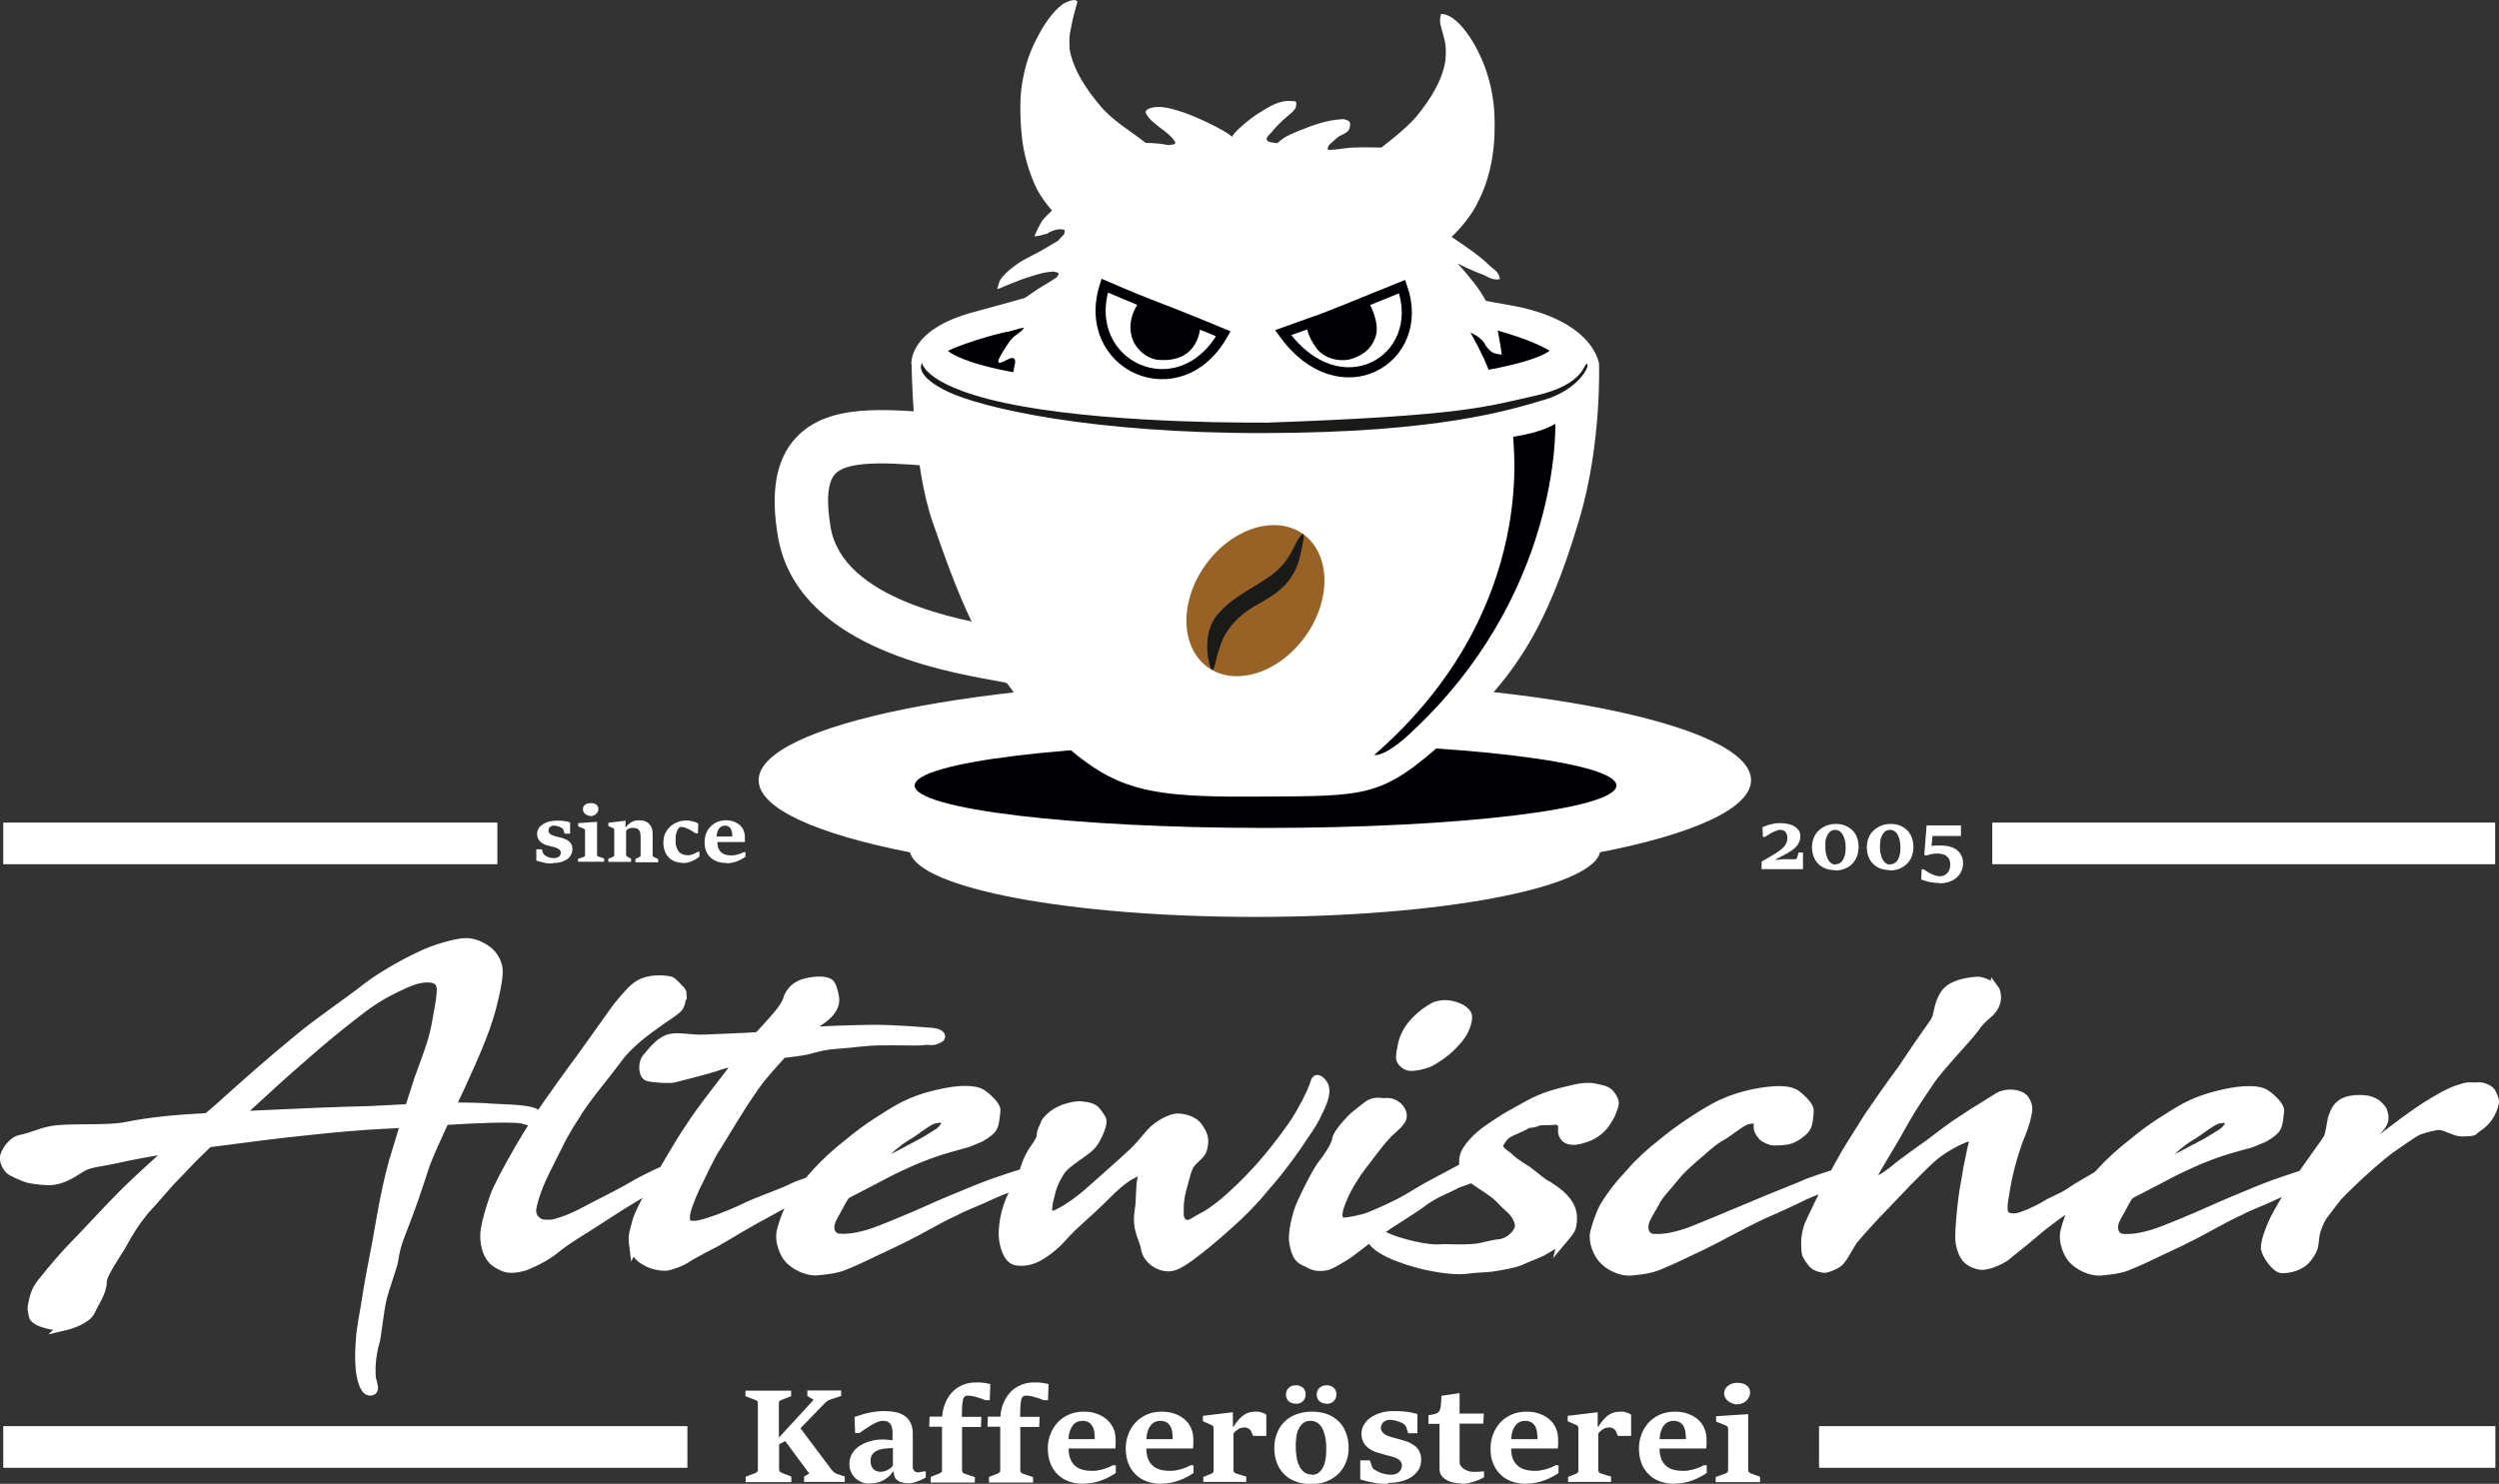<?xml version="1.0" encoding="UTF-8"?> <svg xmlns="http://www.w3.org/2000/svg" id="Ebene_1" data-name="Ebene 1" viewBox="0 0 130.84 77.71"><rect x="0" y="0" width="130.84" height="77.71" fill="#333333" stroke="none"/><defs><style> .cls-1 { fill: #1a1a18; } .cls-1, .cls-2, .cls-3, .cls-4, .cls-5 { stroke-width: 0px; } .cls-1, .cls-2, .cls-4, .cls-5 { fill-rule: evenodd; } .cls-2 { fill: #986226; } .cls-3, .cls-4 { fill: #fff; } .cls-6 { stroke: #fff; stroke-miterlimit: 10; stroke-width: .5px; } .cls-6, .cls-7 { fill: none; } .cls-5 { fill: #000004; } .cls-7 { stroke: #000004; stroke-miterlimit: 10; stroke-width: .53px; } </style></defs><path class="cls-4" d="m83.77,44.64c-.46,1.88-8.37,3.38-18.06,3.38s-17.6-1.5-18.06-3.38c-4.89-.96-7.93-2.3-7.93-3.78,0-2.9,11.63-5.26,25.98-5.26s25.98,2.35,25.98,5.26c0,1.48-3.04,2.83-7.93,3.78"></path><path class="cls-5" d="m66.26,38.92c10.14,0,18.37.99,18.37,2.22s-8.22,2.22-18.37,2.22-18.37-.99-18.37-2.22,8.22-2.22,18.37-2.22"></path><path class="cls-4" d="m47.73,19.1s.04,5.23,1.11,8.27c1.07,3.04,2.58,7.63,5.88,10.72,3.31,3.09,4.63,3.67,10.76,3.63,6.13-.04,6.75.14,10.26-3,3.51-3.14,5.22-5.7,6.96-11.56,1.17-3.97,1.02-8.1,1.02-8.1,0,0-.24-2.34-4.8-3.1-4.56-.77-7.11-1.74-14.24-1.74s-10.19,1.2-13.69,2.12c-3.5.93-3.27,2.76-3.27,2.76"></path><path class="cls-5" d="m79.24,22.87c1.59-.24,2.19-.68,2.19-.68,0,0,.34,8.98-7.73,16.34-1.42,1.28-1.83.96-1.75,1.01,8.95-7.79,7.12-16.97,7.29-16.67"></path><path class="cls-1" d="m66.2,22.13s-7.45.09-12.68-.85c-5.23-.94-5.24-2.33-5.25-2.28-.01.05-.43.66,1.35,1.51,1.78.85,7.51,2.19,16.6,2.17,9.09-.02,12.81-1.2,14.63-1.74,1.82-.54,2.42-1.81,2.24-1.88-.18-.07-.08,1.07-2.69,1.66-2.61.58-3.71,1.05-14.2,1.42"></path><path class="cls-3" d="m49.25,59.27c-.13.08-.43.28-.89.55l-1.28.68c-.81.4-1.45.72-1.83.89.26-.3.51-.51.85-.81.53-.45.77-.72,1.36-1.09.43-.23.94-.7,1.36-.87.26-.09.53-.09.75-.02v.11c0,.21-.19.43-.32.55Zm4.98,2.09c-.43,0-.75.11-1.87.49-.57.19-1.23.45-1.94.75-.85.34-1.75.74-2.58,1.11-.62.26-1.21.51-1.7.7-.92.36-1.64.49-2.17.45-.32,0-.58-.26-.53-.7.06-.36.32-.68.57-1.19.08-.15.17-.3.28-.43l1.6-.83c.51-.28,1.06-.55,1.55-.77.4-.19.79-.34,1.13-.47.68-.26,1.26-.4,1.77-.55.23-.04.49-.15.79-.28.26-.09.6-.32.77-.51.19-.21.19-.72.23-.96.04-.23-.45-.68-.7-.85-.19-.15-.6-.23-1.17-.19-.38.02-.85.11-1.34.23-.55.13-1.15.34-1.75.66-.38.21-.83.49-1.26.77-.49.32-.98.68-1.41,1.04-.66.51-1.26,1.06-1.75,1.6-.58.64-.96,1.13-1.32,1.72-.26.43-.45,1.04-.53,1.41-.08.47.17,1.06.38,1.32.34.4,1.02.72,1.53.66.62-.06.98-.11,1.36-.26.81-.32,1.4-.64,2.38-1.09.64-.3,1.23-.6,1.81-.92.55-.3,1.09-.6,1.68-.87.53-.28,1.28-.55,1.81-.81.49-.23.96-.4,1.38-.53.45-.13.7.06.98-.04.21-.06.36-.26.36-.36,0-.13-.19-.3-.36-.3Zm-21.03,3.85c.06.43.32.66.62.83.34.21.96.32,1.21.23.11-.04.51-.13.87-.36.38-.26,1.45-.79,1.62-.89,1.04-.6,1.4-.85,2.83-1.62.83-.47,1.83-.98,2.49-1.19.28-.08.51-.04.74-.15.11-.06.13-.32.11-.36-.02-.09-.26-.21-.34-.17-.3.17-1.43.47-1.83.68-.72.36-1.83.7-2.64,1.11-.85.4-1.75.72-2.24.83-.17.04-.43.06-.6,0-.13-.06-.17-.19-.17-.4,0-.34.26-1,.53-1.58.3-.57.77-1.66,1.13-2.17.64-1.02,1.09-1.85,1.96-3.09.45-.66,1-1.21,1.47-1.75.43-.04.94-.11,1.34-.19.3-.09.87-.26,1.64-.3.64-.04,1.4-.17,2.13-.17.77-.02,1.98.02,2.13,0,.66-.09.51.09.96-.13.19-.09.04-.28-.49-.3-.32-.02-1.66-.15-2.98-.15-1.23.02-2.6.06-3.75.15.13-.08.23-.17.3-.21.34-.21.85-.47,1.15-.81.19-.21.3-.43.3-.68,0-.21-.13-.79-.28-.87-.36-.23-1.3-.04-1.55.11-.43.21-.6.64-.62.77-.04.13-.23.47-.53.81-.3.36-.64.72-1,1.11-.89.06-1.89.09-2.77.13-.79.04-1.32-.13-1.81-.04-.62.11-1.15.94-1.26,1.02-.19.21-.23.81.04.96.17.06,1.17.15,1.43.06.3-.08,1.7-.43,2.11-.57.3-.11.72-.23,1.3-.36-.85,1.21-1.87,2.38-2.66,3.62-.53.77-1.15,1.89-1.79,2.96-.34.57-.83,1.45-.96,1.94-.11.51-.23.6-.15,1.21Zm2.51-13.11c0-.13-.08-.23-.15-.28-.15-.17-.36-.4-.47-.43-.23-.06-.89-.13-1.43.09-.47.21-.72.57-.98.85-.04.06-.28.3-.57.72-.43.6-1.04,1.47-1.72,2.41-.62.83-1.19,1.64-1.75,2.43-.72,1.04-1.19,1.83-1.79,2.89-.3.55-.77,1.38-.96,1.92-.23.66-.4,1.26-.47,1.7-.06.36-.04,1.09.36,1.55.13.17.6.43.83.45.36.04.7-.06.87-.11.3-.13,1.02-.4,1.7-.98.51-.4,1.19-.81,1.79-1.19,1.19-.77,2.19-1.43,3.13-1.92.32-.17,1.09-.34,1.32-.45.06-.04.28-.28.26-.36-.02-.13-.19-.23-.45-.23-.3.02-1.4.58-1.79.79-.85.51-1.7.92-2.51,1.34-.85.47-1.36.66-1.9.81-.15.04-.66.06-.83-.06-.34-.21-.38-.49-.38-.68.09-.64.47-1.55.72-2.04.26-.51.55-1.11.85-1.7.3-.55.64-1.09.94-1.55.68-1,1.23-1.6,1.96-2.58.6-.85,1.55-1.53,2.38-2.11l.38-.26c.57-.4.55-.4.64-1.02Zm-16.07,6.07c-1.87.04-3.96.13-6.05.23-.43.02-.81.04-1.21.06.23-.19.45-.38.68-.6.85-.79,1.81-1.66,2.87-2.58.85-.75,1.77-1.51,2.77-2.28.81-.64,1.49-1.02,2.04-1.28.64-.32,1.11-.49,1.49-.51.49-.04.81.09.87.45.09.34-.17,1.51-.28,2.15-.17.85-.55,1.79-.87,2.68l-.51,1.58c-.62.04-1.26.06-1.81.09Zm-16.26,11.26c.26-.06,1.17-.34,1.36-.79.15-.36.6-.98.6-1.49-.02-.38.64-1.32.94-1.81.49-.87.68-1.21,1.28-1.96.51-.55.89-1,1.34-1.51.38-.4.85-.87,1.21-1.26l.79-.77c1.77-.23,3.68-.49,5.24-.64,1.34-.15,2.83-.28,4.11-.34.3-.02.64-.02.98-.06l-.62,2.04c-.51,1.83-.79,3.92-.96,4.7-.13.64-.34,1.77-.47,2.62-.09.6-.26,1.36-.3,2.04-.08.98,0,1.6.02,1.72.06.36.19.87.45.92.28.02.19-.21.13-.47-.06-.15-.06-.3-.06-.34-.02-.34-.02-1,.23-1.85.08-.36.19-1.51.34-2.15.11-.47.6-1.87.6-1.96.15-1.09.38-1.34,1.04-3.21.15-.43.36-1.06.55-1.64.13-.47.58-1.43,1.09-2.55,1.7-.11,3.34-.17,4.02-.09.4.09,1.13.4,1.04-.02-.02-.06-.21-.23-.38-.28-.43-.21-1.94-.19-2.6-.26-.49-.02-1.11-.04-1.77-.02.75-1.6,1.58-3.38,1.98-4.66.26-.81.55-2.11.51-2.55-.04-.47-.34-.89-.72-1.11-.28-.17-.6-.3-.94-.3-.43-.02-1.68.34-2.28.64-1.04.47-2.24,1.19-2.83,1.64-1.28,1-2.51,1.79-3.66,2.75-1.51,1.23-2.85,2.43-4.22,3.66l-.55.47c-1.66.09-3,.21-4.26.47-1.02.21-3.07.04-3.92.21-.72.15-.92.32-1.64.47-.28.04-.68.47-.79.85-.08.36.21.7.36.79.19.09.58.3.92.38.36.08.85.11,1.11.11.57-.04,1-.3,1.6-.68.38-.26,1.09-.3,1.75-.45.94-.21,1.98-.4,3.07-.57-.83.75-1.68,1.51-2.49,2.3-1.02,1.02-1.79,1.89-2.85,2.98-.66.68-1.66,1.92-1.7,2.02-.21.3-.34,1-.34,1.11l.06.36c.06.38,1.26.6,1.64.53Z"></path><path class="cls-6" d="m49.25,59.27c-.13.08-.43.28-.89.55l-1.28.68c-.81.4-1.45.72-1.83.89.26-.3.51-.51.85-.81.53-.45.77-.72,1.36-1.09.43-.23.94-.7,1.36-.87.26-.09.53-.09.75-.02v.11c0,.21-.19.43-.32.55Zm4.98,2.09c-.43,0-.75.11-1.87.49-.57.19-1.23.45-1.94.75-.85.34-1.75.74-2.58,1.11-.62.26-1.21.51-1.7.7-.92.36-1.64.49-2.17.45-.32,0-.58-.26-.53-.7.06-.36.32-.68.57-1.19.08-.15.17-.3.28-.43l1.6-.83c.51-.28,1.06-.55,1.55-.77.4-.19.79-.34,1.13-.47.68-.26,1.26-.4,1.77-.55.23-.04.49-.15.79-.28.26-.09.6-.32.77-.51.19-.21.19-.72.23-.96.04-.23-.45-.68-.7-.85-.19-.15-.6-.23-1.17-.19-.38.02-.85.11-1.34.23-.55.13-1.15.34-1.75.66-.38.21-.83.49-1.26.77-.49.32-.98.68-1.41,1.04-.66.51-1.26,1.06-1.75,1.6-.58.64-.96,1.13-1.32,1.72-.26.43-.45,1.04-.53,1.41-.08.47.17,1.06.38,1.32.34.4,1.02.72,1.53.66.62-.06.98-.11,1.36-.26.81-.32,1.4-.64,2.38-1.09.64-.3,1.23-.6,1.81-.92.55-.3,1.09-.6,1.68-.87.53-.28,1.28-.55,1.81-.81.49-.23.96-.4,1.38-.53.45-.13.7.06.98-.04.21-.06.36-.26.36-.36,0-.13-.19-.3-.36-.3Zm-21.03,3.85c.06.43.32.66.62.83.34.21.96.32,1.21.23.11-.04.51-.13.87-.36.38-.26,1.45-.79,1.62-.89,1.04-.6,1.4-.85,2.83-1.62.83-.47,1.83-.98,2.49-1.19.28-.08.51-.04.74-.15.11-.06.13-.32.11-.36-.02-.09-.26-.21-.34-.17-.3.17-1.43.47-1.83.68-.72.36-1.83.7-2.64,1.11-.85.4-1.75.72-2.24.83-.17.04-.43.06-.6,0-.13-.06-.17-.19-.17-.4,0-.34.26-1,.53-1.58.3-.57.77-1.66,1.13-2.17.64-1.02,1.09-1.85,1.96-3.09.45-.66,1-1.21,1.47-1.75.43-.04.94-.11,1.34-.19.3-.09.87-.26,1.64-.3.64-.04,1.4-.17,2.13-.17.77-.02,1.98.02,2.13,0,.66-.09.51.09.96-.13.19-.09.04-.28-.49-.3-.32-.02-1.66-.15-2.98-.15-1.23.02-2.6.06-3.75.15.13-.08.23-.17.3-.21.34-.21.85-.47,1.15-.81.19-.21.3-.43.3-.68,0-.21-.13-.79-.28-.87-.36-.23-1.3-.04-1.55.11-.43.21-.6.64-.62.77-.04.13-.23.47-.53.81-.3.36-.64.72-1,1.11-.89.06-1.89.09-2.77.13-.79.04-1.32-.13-1.81-.04-.62.11-1.15.94-1.26,1.02-.19.21-.23.81.04.96.17.06,1.17.15,1.43.06.3-.08,1.7-.43,2.11-.57.3-.11.72-.23,1.3-.36-.85,1.21-1.87,2.38-2.66,3.62-.53.77-1.15,1.89-1.79,2.96-.34.57-.83,1.45-.96,1.94-.11.51-.23.6-.15,1.21Zm2.51-13.11c0-.13-.08-.23-.15-.28-.15-.17-.36-.4-.47-.43-.23-.06-.89-.13-1.43.09-.47.21-.72.57-.98.85-.04.06-.28.3-.57.72-.43.6-1.04,1.47-1.72,2.41-.62.83-1.19,1.64-1.75,2.43-.72,1.04-1.19,1.83-1.79,2.89-.3.55-.77,1.38-.96,1.92-.23.66-.4,1.26-.47,1.7-.06.36-.04,1.09.36,1.55.13.17.6.43.83.45.36.04.7-.06.87-.11.3-.13,1.02-.4,1.7-.98.51-.4,1.19-.81,1.79-1.19,1.19-.77,2.19-1.43,3.13-1.92.32-.17,1.09-.34,1.32-.45.06-.04.28-.28.26-.36-.02-.13-.19-.23-.45-.23-.3.02-1.4.58-1.79.79-.85.51-1.7.92-2.51,1.34-.85.47-1.36.66-1.9.81-.15.04-.66.06-.83-.06-.34-.21-.38-.49-.38-.68.09-.64.47-1.55.72-2.04.26-.51.55-1.11.85-1.7.3-.55.64-1.09.94-1.55.68-1,1.23-1.6,1.96-2.58.6-.85,1.55-1.53,2.38-2.11l.38-.26c.57-.4.55-.4.64-1.02Zm-16.07,6.07c-1.87.04-3.96.13-6.05.23-.43.02-.81.04-1.21.06.23-.19.45-.38.68-.6.85-.79,1.81-1.66,2.87-2.58.85-.75,1.77-1.51,2.77-2.28.81-.64,1.49-1.02,2.04-1.28.64-.32,1.11-.49,1.49-.51.49-.04.81.09.87.45.09.34-.17,1.51-.28,2.15-.17.85-.55,1.79-.87,2.68l-.51,1.58c-.62.04-1.26.06-1.81.09Zm-16.26,11.26c.26-.06,1.17-.34,1.36-.79.15-.36.6-.98.6-1.49-.02-.38.64-1.32.94-1.81.49-.87.68-1.21,1.28-1.96.51-.55.89-1,1.34-1.51.38-.4.85-.87,1.21-1.26l.79-.77c1.77-.23,3.68-.49,5.24-.64,1.34-.15,2.83-.28,4.11-.34.3-.02.64-.02.98-.06l-.62,2.04c-.51,1.83-.79,3.92-.96,4.7-.13.64-.34,1.77-.47,2.62-.09.6-.26,1.36-.3,2.04-.08.98,0,1.6.02,1.72.06.36.19.87.45.92.28.02.19-.21.13-.47-.06-.15-.06-.3-.06-.34-.02-.34-.02-1,.23-1.85.08-.36.19-1.51.34-2.15.11-.47.6-1.87.6-1.96.15-1.09.38-1.34,1.04-3.21.15-.43.36-1.06.55-1.64.13-.47.58-1.43,1.09-2.55,1.7-.11,3.34-.17,4.02-.09.4.09,1.13.4,1.04-.02-.02-.06-.21-.23-.38-.28-.43-.21-1.94-.19-2.6-.26-.49-.02-1.11-.04-1.77-.02.75-1.6,1.58-3.38,1.98-4.66.26-.81.55-2.11.51-2.55-.04-.47-.34-.89-.72-1.11-.28-.17-.6-.3-.94-.3-.43-.02-1.68.34-2.28.64-1.04.47-2.24,1.19-2.83,1.64-1.28,1-2.51,1.79-3.66,2.75-1.51,1.23-2.85,2.43-4.22,3.66l-.55.47c-1.66.09-3,.21-4.26.47-1.02.21-3.07.04-3.92.21-.72.15-.92.32-1.64.47-.28.04-.68.47-.79.85-.08.36.21.7.36.79.19.09.58.3.92.38.36.08.85.11,1.11.11.57-.04,1-.3,1.6-.68.38-.26,1.09-.3,1.75-.45.94-.21,1.98-.4,3.07-.57-.83.75-1.68,1.51-2.49,2.3-1.02,1.02-1.79,1.89-2.85,2.98-.66.68-1.66,1.92-1.7,2.02-.21.3-.34,1-.34,1.11l.06.36c.06.38,1.26.6,1.64.53Z"></path><path class="cls-3" d="m61.6,58.57c-.3.02-.94.32-1.36.79-.21.23-.53.66-.92,1.02-.68.64-1.43,1.28-2.06,1.85-1.02.94-1.94,1.43-2.13,1.43-.28-.04-.34-.13-.26-.66.13-.49.15-.87.55-1.53.34-.68,1.53-1.13,1.85-1.68.19-.3.55-1.02.36-1.23-.09-.11-.19-.34-.38-.47-.26-.15-.62-.15-.75-.17-.19,0-.66.09-1,.26-.38.17-.77.57-.77.68-.02.09-.21.38-.21.66,0,.19-.36.66-.47.83-.45.77-.3.94-.81,1.85-.55.89-.72,1.87-.7,2.51.02.49.23,1.28.72,1.32.23.02.66.06,1.26-.32.26-.15.77-.55,1.02-.85.89-.98,1.11-1.02,2.47-2.38.02-.04.81-.79,1.23-.98.17-.09.3-.17.38-.15.23.02.23.21.19.36-.11.32-.06,1.23-.15,1.66-.17,1.11.26,1.45.34,2.09.13.51.7.91,1.26.87.32-.02.79-.32,1.55-.92.43-.34.94-.77,1.53-1.3.64-.57,1.28-1.21,1.83-1.89.85-.96,1.58-1.96,2.13-2.81.28-.4.55-.83.72-1.23.26-.51.38-.94.32-1.21-.04-.21-.36-.57-.45-.36-.09.32-.36.94-.75,1.62-.17.3-.36.6-.57.89-.47.66-1,1.34-1.58,2-.45.49-.89.96-1.36,1.38-.6.57-1.21,1.04-1.77,1.32-.3.15-.45.32-.7.32-.3,0-.43-.34-.43-.47-.02-.77.02-1,.28-1.92.06-.21.13-.55.28-.77.21-.32.6-.51.66-.81.15-.55,0-.79-.21-1.11-.28-.43-.92-.51-1.17-.49Z"></path><path class="cls-6" d="m61.6,58.57c-.3.02-.94.32-1.36.79-.21.23-.53.66-.92,1.02-.68.64-1.43,1.28-2.06,1.85-1.02.94-1.94,1.43-2.13,1.43-.28-.04-.34-.13-.26-.66.13-.49.15-.87.55-1.53.34-.68,1.53-1.13,1.85-1.68.19-.3.55-1.02.36-1.23-.09-.11-.19-.34-.38-.47-.26-.15-.62-.15-.75-.17-.19,0-.66.09-1,.26-.38.17-.77.57-.77.68-.02.09-.21.38-.21.66,0,.19-.36.66-.47.83-.45.77-.3.94-.81,1.85-.55.89-.72,1.87-.7,2.51.02.49.23,1.28.72,1.32.23.02.66.06,1.26-.32.26-.15.77-.55,1.02-.85.89-.98,1.11-1.02,2.47-2.38.02-.04.81-.79,1.23-.98.17-.09.3-.17.38-.15.23.02.23.21.19.36-.11.32-.06,1.23-.15,1.66-.17,1.11.26,1.45.34,2.09.13.51.7.91,1.26.87.32-.02.79-.32,1.55-.92.43-.34.94-.77,1.53-1.3.64-.57,1.28-1.21,1.83-1.89.85-.96,1.58-1.96,2.13-2.81.28-.4.55-.83.72-1.23.26-.51.38-.94.32-1.21-.04-.21-.36-.57-.45-.36-.09.32-.36.94-.75,1.62-.17.3-.36.6-.57.89-.47.66-1,1.34-1.58,2-.45.49-.89.96-1.36,1.38-.6.57-1.21,1.04-1.77,1.32-.3.15-.45.32-.7.32-.3,0-.43-.34-.43-.47-.02-.77.02-1,.28-1.92.06-.21.13-.55.28-.77.21-.32.6-.51.66-.81.15-.55,0-.79-.21-1.11-.28-.43-.92-.51-1.17-.49Z"></path><path class="cls-3" d="m122.23,58.34c-.17.26-.19,1.09-.36,1.32-.23.36-1.09,1.53-1.38,1.96-.81,1.17-1.02,1.53-1.4,2.26-.19.4-.47,1.09-.47,1.49.04.3.51,1.02.85,1.06.43.02,1.04-.19,1.28-.51.17-.21.34-.45.38-.72.04-.19.04-.51.13-.79.08-.17.15-.53.51-.96.68-.89.49-.7,1.4-1.58.51-.49,1.41-1.3,1.96-1.7.47-.32,1.19-.85,1.49-.98.3-.11.85-.26,1.06-.26.28,0,.47.13.85.26.28.11.45.08.81.06.21-.02.13-.06.36-.21.49-.32.77-.75.89-1.3.02-.13-.11-.43-.19-.55-.13-.17-.51-.28-.64-.26-.3.04-.43-.04-.72.04-.3.09-.53.15-.81.3-.26.11-.55.3-.79.43-.94.55-2.15,1.49-2.81,2-.19.13-.4.36-.66.57,0,.02-.21.15-.32.15-.06,0-.06-.11,0-.21l.32-.51c.23-.3.36-.38.47-.49.17-.19.26-.28.34-.49.06-.17,0-.51-.11-.64-.06-.06-.17-.21-.32-.3-.19-.11-.43-.17-.55-.17-.32-.04-.72,0-.96.09-.36.13-.53.4-.62.64Zm-5.77.94c-.13.08-.43.28-.89.55l-1.28.68c-.81.4-1.45.72-1.83.89.26-.3.51-.51.85-.81.53-.45.77-.72,1.36-1.09.43-.23.94-.7,1.36-.87.26-.09.53-.09.75-.02v.11c0,.21-.19.43-.32.55Zm4.98,2.09c-.43,0-.74.11-1.87.49-.57.19-1.24.45-1.94.75-.85.34-1.75.74-2.58,1.11-.62.26-1.21.51-1.7.7-.92.36-1.64.49-2.17.45-.32,0-.58-.26-.53-.7.06-.36.32-.68.57-1.19.08-.15.17-.3.28-.43l1.6-.83c.51-.28,1.06-.55,1.55-.77.4-.19.79-.34,1.13-.47.68-.26,1.26-.4,1.77-.55.23-.04.49-.15.79-.28.26-.09.6-.32.77-.51.19-.21.19-.72.23-.96.04-.23-.45-.68-.7-.85-.19-.15-.6-.23-1.17-.19-.38.02-.85.11-1.34.23-.55.13-1.15.34-1.75.66-.38.21-.83.49-1.26.77-.49.32-.98.68-1.41,1.04-.66.51-1.26,1.06-1.75,1.6-.58.64-.96,1.13-1.32,1.72-.26.43-.45,1.04-.53,1.41-.08.47.17,1.06.38,1.32.34.4,1.02.72,1.53.66.62-.06.98-.11,1.36-.26.81-.32,1.4-.64,2.38-1.09.64-.3,1.23-.6,1.81-.92.55-.3,1.09-.6,1.68-.87.53-.28,1.28-.55,1.81-.81.49-.23.96-.4,1.38-.53.45-.13.7.06.98-.04.21-.06.36-.26.36-.36,0-.13-.19-.3-.36-.3Zm-17.05-9.54c-.23-.3-.66-.43-.85-.43-.6.04-1.41.19-1.72.7-.38.6-.28,1.09-.53,1.45l-.85,1.21-.81,1.21c-.68.92-1.26,1.75-1.79,2.53l-.64,1.02c-.19.3-.38.6-.55.89-.32.55-.66,1.19-.98,1.79-.36.72-.7,1.41-.96,2-.04.09-.13.45-.15.7-.02.23,0,.66.04.79.04.09.28.47.43.57.19.11.43.15.51.15.13,0,.64-.21.77-.36.3-.36.43-.7.72-1.13.53-.62,1.21-1.36,1.6-1.75l1.26-1.32c.55-.55,1.06-1.09,1.53-1.45.47-.36,1.83-1.15,1.92-.79.04.11,0,.19,0,.23-.08.21-.17.77-.3,1.36-.08.55-.21,1.15-.25,1.53-.09.66-.17,1.58-.17,2.09,0,.21.09.87.43,1.15.23.19.49.26.66.28.49.04,1.26-.4,1.38-.53.23-.21.64-.49,1.45-1.19.64-.55,1.53-1.19,2.38-1.75.23-.15.64-.38,1-.55.32-.17.85-.38,1.06-.47.04-.02.13-.15.15-.28,0-.11-.04-.19-.06-.23-.04-.06-.47-.17-.55-.09-.11.09-.38.21-.51.3-.47.32-1.09.62-1.6.98-.51.34-.89.43-1.28.68-.64.38-1.13.55-1.41.64-.32.09-.79.02-.83-.26-.06-.26-.02-.55.06-.98.13-.89.38-1.87.72-2.81.21-.51.38-.96.43-1.28.11-.43.04-.6-.09-.81-.19-.32-.81-.38-1.21-.23-.23.09-.79.49-1.47.89-.34.23-.68.45-1,.66-.45.32-.87.64-1.26.94-.62.45-1.45,1.02-1.89,1.4-.58.47-.83.55-1.04.55-.23,0-.13-.21-.13-.23.17-.3.43-.75.94-1.6.3-.49.6-1.06,1.02-1.77.3-.49.68-1.06,1.13-1.72.21-.3.62-.77,1.02-1.23.51-.57,1.04-1.15,1.26-1.45.26-.38.36-.45.72-.77.58-.51.43-1.11.3-1.28Zm-7.56,9.54c-.43,0-.75.11-1.87.49-.51.17-.47.21-1.11.45-1.4.55-3.83,1.6-5.11,2.11-.89.36-1.64.49-2.15.45-.32,0-.57-.26-.53-.7.04-.36.3-.68.57-1.19.23-.47.62-.81,1-1.3.36-.45.64-.68,1.06-1.06.55-.45.77-.72,1.36-1.09.45-.23.94-.7,1.36-.87.26-.09.55-.09.74-.02l-.02.06c-.09.17-.06.3-.06.36,0,.15.19.43.32.51.13.06.32.17.47.17.19,0,.6,0,.87-.09.26-.09.6-.32.75-.51.21-.21.21-.72.23-.96.04-.23-.45-.68-.68-.85-.21-.15-.62-.23-1.17-.19-.81.06-2,.28-3.11.89-.81.45-1.87,1.15-2.66,1.81-.66.51-1.26,1.06-1.72,1.6-.6.64-.98,1.13-1.34,1.72-.25.43-.43,1.04-.53,1.41-.09.47.17,1.06.4,1.32.32.4,1,.72,1.51.66.64-.06.98-.11,1.36-.26.81-.32,1.41-.64,2.38-1.09.6-.28,2.04-1.09,3.09-1.58.77-.34,1.58-.7,2.21-1.02.51-.23.96-.4,1.41-.53.43-.13.68.06.96-.04.21-.06.36-.26.36-.36,0-.13-.19-.3-.36-.3Zm-15.01,3.53c.36-.43.43-.51.47-.77.09-.55-.04-.94-.36-1.3-.3-.36-.83-.7-1.09-.83-.38-.26-.79-.66-1.15-.85-.26-.17-.55-.36-.7-.53-.15-.15-.7-.4-.49-.77.21-.36.34-.47.62-.6.19-.09.45-.19.81-.38.11-.09.32-.02.57-.15.23-.08.72-.02.85-.06.21-.04.23.04.3.06.08.04.17.04.19.19,0,.09-.02.32-.02.36.06.38.36.47.68.43.34-.04.75-.21.87-.28.49-.28.72-.62.96-1.09.06-.17.21-.47.17-.64-.02-.06-.13-.34-.34-.49-.23-.15-.6-.17-.68-.21-.34-.06-.68-.02-1.04.06-.38.09-.92.21-1.47.4-.34.13-.68.28-.98.45-.36.21-.79.43-1.21.68-.4.26-.79.51-1.13.77-.38.3-.68.64-.87.96-.06.13-.21.36-.09.96.04.19.36.43.77.7.23.15.49.32.72.49.3.21.53.51.77.72.4.32.74.85.57,1.23-.26.55-.79.72-1.02.74-.43.04-.85.19-1.17.23-.92.09-1.43,0-1.98.04-.43.02-1.13-.09-1.79-.28-.34-.09-.66-.19-.94-.32-.36-.15-.64-.34-.68-.51-.13-.51-.55-.06-.04.72.11.13.3.3.58.45.32.19.72.34,1.15.49.47.15.94.28,1.3.34.72.15,1.47.21,1.87.15.34-.06.85-.06,1.3-.11.53-.09,1.13-.17,1.51-.34.36-.17.74-.3,1.11-.47.53-.32,1.04-.6,1.11-.68Zm-7.94-9.07c.32.02.94-.17,1.06-.26.55-.32.94-.64,1.23-.98.09-.09.21-.21.4-.51.08-.13.34-.7.23-.94-.15-.3-.64-.47-1.04-.51-.23-.02-.47.04-.62.09-.26.13-.68.4-1.06.81-.34.36-.62.85-.68,1.41-.04.13-.06.3-.06.47s.28.43.53.43Zm-2.53,5.15c.17-.21.45-.6.72-.94.23-.3.45-.55.62-.72.3-.28.62-.53.7-.77.11-.34-.32-.87-.87-.79-.19.02-.49-.11-.85.11-.23.17-.83.64-.92.75-.17.19-.7.74-.75,1.04-.04.36-.53,1.04-.72,1.28-.28.34-.79,1.36-1.06,1.94-.36.72-.55,1.81-.47,2.19.04.23.11.55.26.75.17.23.45.26.57.36.38.23.92.11,1.04.04.11-.04.51-.28.68-.38.47-.26,1.02-.79,2-1.45.49-.34,1.51-.96,2.04-1.34.75-.58,1.19-.68,1.83-1.02.17-.11.64-.21.89-.36.06-.02.15-.04.26-.13.17-.13.04-.34.02-.38,0-.04-.06-.13-.17-.13-.19,0-.45.04-.51.09-.17.13-.62.34-1.09.6-.49.26-.96.51-1.3.72-.38.23-.74.45-1.09.62-.6.3-1.13.53-1.51.68-.34.13-1.06.28-1.38.28-.11,0-.17-.04-.21-.19-.11-.19,0-.62.23-1.13.23-.55.62-1.17,1.02-1.7Z"></path><path class="cls-6" d="m122.23,58.34c-.17.26-.19,1.09-.36,1.32-.23.36-1.09,1.53-1.38,1.96-.81,1.17-1.02,1.53-1.4,2.26-.19.4-.47,1.09-.47,1.49.04.3.51,1.02.85,1.06.43.02,1.04-.19,1.28-.51.17-.21.34-.45.38-.72.04-.19.04-.51.13-.79.08-.17.15-.53.51-.96.68-.89.49-.7,1.4-1.58.51-.49,1.41-1.3,1.96-1.7.47-.32,1.19-.85,1.49-.98.3-.11.85-.26,1.06-.26.28,0,.47.13.85.26.28.11.45.08.81.06.21-.02.13-.06.36-.21.49-.32.77-.75.89-1.3.02-.13-.11-.43-.19-.55-.13-.17-.51-.28-.64-.26-.3.04-.43-.04-.72.04-.3.09-.53.15-.81.3-.26.11-.55.3-.79.43-.94.55-2.15,1.49-2.81,2-.19.13-.4.36-.66.57,0,.02-.21.15-.32.15-.06,0-.06-.11,0-.21l.32-.51c.23-.3.36-.38.47-.49.17-.19.26-.28.34-.49.06-.17,0-.51-.11-.64-.06-.06-.17-.21-.32-.3-.19-.11-.43-.17-.55-.17-.32-.04-.72,0-.96.09-.36.13-.53.4-.62.64Zm-5.77.94c-.13.08-.43.28-.89.55l-1.28.68c-.81.4-1.45.72-1.83.89.26-.3.51-.51.85-.81.53-.45.77-.72,1.36-1.09.43-.23.94-.7,1.36-.87.26-.09.53-.09.75-.02v.11c0,.21-.19.43-.32.55Zm4.98,2.09c-.43,0-.74.11-1.87.49-.57.19-1.24.45-1.94.75-.85.34-1.75.74-2.58,1.11-.62.26-1.21.51-1.7.7-.92.36-1.64.49-2.17.45-.32,0-.58-.26-.53-.7.06-.36.32-.68.57-1.19.08-.15.17-.3.28-.43l1.6-.83c.51-.28,1.06-.55,1.55-.77.4-.19.79-.34,1.13-.47.68-.26,1.26-.4,1.77-.55.23-.04.49-.15.79-.28.26-.09.6-.32.77-.51.19-.21.19-.72.23-.96.04-.23-.45-.68-.7-.85-.19-.15-.6-.23-1.17-.19-.38.02-.85.11-1.34.23-.55.13-1.15.34-1.75.66-.38.21-.83.49-1.26.77-.49.32-.98.68-1.41,1.04-.66.51-1.26,1.06-1.75,1.6-.58.64-.96,1.13-1.32,1.72-.26.43-.45,1.04-.53,1.41-.08.47.17,1.06.38,1.32.34.4,1.02.72,1.53.66.62-.06.98-.11,1.36-.26.81-.32,1.4-.64,2.38-1.09.64-.3,1.23-.6,1.81-.92.55-.3,1.09-.6,1.68-.87.53-.28,1.28-.55,1.81-.81.49-.23.96-.4,1.38-.53.45-.13.7.06.98-.04.21-.06.36-.26.36-.36,0-.13-.19-.3-.36-.3Zm-17.05-9.54c-.23-.3-.66-.43-.85-.43-.6.04-1.41.19-1.72.7-.38.6-.28,1.09-.53,1.45l-.85,1.21-.81,1.21c-.68.92-1.26,1.75-1.79,2.53l-.64,1.02c-.19.3-.38.6-.55.89-.32.55-.66,1.19-.98,1.79-.36.72-.7,1.41-.96,2-.04.09-.13.45-.15.7-.02.23,0,.66.04.79.04.09.28.47.43.57.19.11.43.15.51.15.13,0,.64-.21.77-.36.3-.36.43-.7.72-1.13.53-.62,1.21-1.36,1.6-1.75l1.26-1.32c.55-.55,1.06-1.09,1.53-1.45.47-.36,1.83-1.15,1.92-.79.04.11,0,.19,0,.23-.08.21-.17.77-.3,1.36-.08.55-.21,1.15-.25,1.53-.09.66-.17,1.58-.17,2.09,0,.21.09.87.43,1.15.23.19.49.26.66.28.49.04,1.26-.4,1.38-.53.23-.21.64-.49,1.45-1.19.64-.55,1.53-1.19,2.38-1.75.23-.15.64-.38,1-.55.32-.17.85-.38,1.06-.47.04-.02.13-.15.15-.28,0-.11-.04-.19-.06-.23-.04-.06-.47-.17-.55-.09-.11.09-.38.21-.51.3-.47.32-1.09.62-1.6.98-.51.34-.89.43-1.28.68-.64.38-1.13.55-1.41.64-.32.09-.79.02-.83-.26-.06-.26-.02-.55.06-.98.13-.89.38-1.87.72-2.81.21-.51.38-.96.43-1.28.11-.43.04-.6-.09-.81-.19-.32-.81-.38-1.21-.23-.23.09-.79.49-1.47.89-.34.23-.68.45-1,.66-.45.32-.87.64-1.26.94-.62.45-1.45,1.02-1.89,1.4-.58.47-.83.55-1.04.55-.23,0-.13-.21-.13-.23.17-.3.43-.75.94-1.6.3-.49.6-1.06,1.02-1.77.3-.49.68-1.06,1.13-1.72.21-.3.62-.77,1.02-1.23.51-.57,1.04-1.15,1.26-1.45.26-.38.36-.45.72-.77.58-.51.43-1.11.3-1.28Zm-7.56,9.54c-.43,0-.75.11-1.87.49-.51.17-.47.21-1.11.45-1.4.55-3.83,1.6-5.11,2.11-.89.36-1.64.49-2.15.45-.32,0-.57-.26-.53-.7.04-.36.3-.68.57-1.19.23-.47.62-.81,1-1.3.36-.45.64-.68,1.06-1.06.55-.45.77-.72,1.36-1.09.45-.23.94-.7,1.36-.87.26-.09.55-.09.74-.02l-.02.06c-.09.17-.06.3-.06.36,0,.15.19.43.32.51.13.06.32.17.47.17.19,0,.6,0,.87-.09.26-.09.6-.32.75-.51.21-.21.21-.72.23-.96.04-.23-.45-.68-.68-.85-.21-.15-.62-.23-1.17-.19-.81.06-2,.28-3.11.89-.81.45-1.87,1.15-2.66,1.81-.66.51-1.26,1.06-1.72,1.6-.6.64-.98,1.13-1.34,1.72-.25.43-.43,1.04-.53,1.41-.09.47.17,1.06.4,1.32.32.4,1,.72,1.51.66.64-.06.98-.11,1.36-.26.81-.32,1.41-.64,2.38-1.09.6-.28,2.04-1.09,3.09-1.58.77-.34,1.58-.7,2.21-1.02.51-.23.96-.4,1.41-.53.43-.13.68.06.96-.04.21-.06.36-.26.36-.36,0-.13-.19-.3-.36-.3Zm-15.01,3.53c.36-.43.43-.51.47-.77.09-.55-.04-.94-.36-1.3-.3-.36-.83-.7-1.09-.83-.38-.26-.79-.66-1.15-.85-.26-.17-.55-.36-.7-.53-.15-.15-.7-.4-.49-.77.21-.36.34-.47.62-.6.19-.09.45-.19.81-.38.11-.09.32-.02.57-.15.23-.08.72-.02.85-.06.21-.04.23.04.3.06.08.04.17.04.19.19,0,.09-.02.32-.02.36.06.38.36.47.68.43.34-.04.75-.21.87-.28.49-.28.72-.62.96-1.09.06-.17.21-.47.17-.64-.02-.06-.13-.34-.34-.49-.23-.15-.6-.17-.68-.21-.34-.06-.68-.02-1.04.06-.38.09-.92.21-1.47.4-.34.13-.68.28-.98.45-.36.21-.79.43-1.21.68-.4.26-.79.51-1.13.77-.38.3-.68.64-.87.96-.06.13-.21.36-.09.96.04.19.36.43.77.7.23.15.49.32.72.49.3.21.53.51.77.72.4.32.74.85.57,1.23-.26.55-.79.72-1.02.74-.43.04-.85.19-1.17.23-.92.09-1.43,0-1.98.04-.43.02-1.13-.09-1.79-.28-.34-.09-.66-.19-.94-.32-.36-.15-.64-.34-.68-.51-.13-.51-.55-.06-.04.72.11.13.3.3.58.45.32.19.72.34,1.15.49.47.15.94.28,1.3.34.72.15,1.47.21,1.87.15.34-.06.85-.06,1.3-.11.53-.09,1.13-.17,1.51-.34.36-.17.74-.3,1.11-.47.53-.32,1.04-.6,1.11-.68Zm-7.94-9.07c.32.02.94-.17,1.06-.26.55-.32.94-.64,1.23-.98.09-.09.21-.21.4-.51.08-.13.34-.7.23-.94-.15-.3-.64-.47-1.04-.51-.23-.02-.47.04-.62.09-.26.13-.68.4-1.06.81-.34.36-.62.85-.68,1.41-.04.13-.06.3-.06.47s.28.43.53.43Zm-2.53,5.15c.17-.21.45-.6.72-.94.23-.3.45-.55.62-.72.3-.28.62-.53.7-.77.11-.34-.32-.87-.87-.79-.19.02-.49-.11-.85.11-.23.17-.83.64-.92.75-.17.19-.7.74-.75,1.04-.04.36-.53,1.04-.72,1.28-.28.34-.79,1.36-1.06,1.94-.36.72-.55,1.81-.47,2.19.04.23.11.55.26.75.17.23.45.26.57.36.38.23.92.11,1.04.04.11-.04.51-.28.68-.38.47-.26,1.02-.79,2-1.45.49-.34,1.51-.96,2.04-1.34.75-.58,1.19-.68,1.83-1.02.17-.11.64-.21.89-.36.06-.02.15-.04.26-.13.17-.13.04-.34.02-.38,0-.04-.06-.13-.17-.13-.19,0-.45.04-.51.09-.17.13-.62.34-1.09.6-.49.26-.96.51-1.3.72-.38.23-.74.45-1.09.62-.6.3-1.13.53-1.51.68-.34.13-1.06.28-1.38.28-.11,0-.17-.04-.21-.19-.11-.19,0-.62.23-1.13.23-.55.62-1.17,1.02-1.7Z"></path><path class="cls-3" d="m28.93,45.22c-.08,0-.17,0-.25-.01-.08,0-.16-.02-.23-.04-.07-.01-.14-.03-.2-.05-.06-.02-.12-.03-.17-.05v-.59h.29l.06.19.02.04.02.03.03.03.03.02s.06.04.09.06c.03.02.07.04.11.05.04.01.09.03.13.03.05,0,.1.01.15.01s.09,0,.14-.02c.04-.01.08-.03.11-.05.03-.02.05-.05.07-.09.02-.03.03-.07.03-.12,0-.04,0-.08-.02-.1-.02-.03-.04-.05-.07-.08-.03-.02-.06-.04-.1-.06-.04-.02-.09-.03-.14-.05-.06-.02-.13-.04-.2-.05-.07-.02-.13-.03-.19-.05-.09-.02-.16-.06-.23-.1-.07-.04-.12-.08-.16-.13-.04-.05-.08-.11-.1-.17-.02-.06-.03-.13-.03-.19,0-.11.03-.2.08-.29.05-.09.13-.16.22-.22.09-.06.2-.11.32-.14.12-.03.25-.05.38-.05.08,0,.15,0,.22,0,.07,0,.13.01.19.02.06,0,.12.02.17.03.05.01.1.02.15.04v.59s-.29,0-.29,0l-.06-.2s-.02-.04-.04-.06c-.02-.02-.04-.03-.05-.04-.02-.01-.05-.03-.08-.04-.03-.01-.06-.03-.1-.04-.04-.01-.07-.02-.11-.03-.04,0-.08-.01-.11-.01-.05,0-.09,0-.12.02-.04.01-.07.03-.09.05-.03.02-.05.05-.06.08-.01.03-.02.06-.02.1,0,.04,0,.08.02.11.02.03.04.06.07.08.03.02.07.05.11.06.04.02.09.03.14.05.06.02.13.04.2.05.07.02.13.04.18.05.09.02.16.06.23.09.07.04.12.08.17.13.04.05.08.1.1.16.02.06.03.13.03.2,0,.13-.03.24-.09.33-.06.09-.13.17-.23.23-.1.06-.2.1-.33.13-.12.03-.25.04-.38.04m1.32-.22l.29-.1s.04-.02.06-.03c.01-.01.02-.03.02-.06v-1.29s0-.05-.02-.07c-.02-.02-.04-.03-.06-.04l-.28-.11v-.17l.99-.07v1.73s0,.05.02.06c.02.02.03.03.06.03l.29.1v.17h-1.37v-.17Zm.65-2.25s-.1,0-.14-.03c-.05-.02-.09-.04-.13-.07-.04-.03-.07-.07-.09-.11-.02-.04-.03-.09-.03-.14s.01-.1.03-.14c.02-.04.05-.07.09-.1.04-.03.08-.05.13-.06.05-.01.1-.02.15-.02.06,0,.12,0,.17.02.05.01.09.03.13.06.04.03.06.06.08.1.02.04.03.08.03.13s-.01.1-.03.14c-.02.04-.05.08-.09.12-.04.03-.08.06-.13.08-.05.02-.1.03-.16.03Zm.93,2.25l.24-.1s.04-.02.06-.03c.01-.01.02-.03.02-.06v-1.33s0-.05-.02-.06c-.02-.02-.04-.03-.06-.04l-.23-.1v-.17l.9-.11v.34h.02c.06-.08.12-.14.18-.19.06-.05.12-.08.18-.11.06-.02.12-.04.18-.05.06,0,.12-.01.17-.01.1,0,.19.01.27.04.08.03.16.07.22.13.06.06.11.13.15.22.04.09.05.2.05.33v1.1s0,.06.02.07c.01.01.03.03.06.04l.21.1v.17h-1.19v-.17l.19-.1s.04-.02.06-.04c.02-.01.02-.04.02-.07v-.86c0-.09,0-.17-.01-.24,0-.07-.03-.13-.05-.17-.03-.05-.06-.08-.11-.11-.05-.02-.11-.04-.19-.04-.03,0-.07,0-.11,0-.04,0-.07.01-.11.02-.03.01-.07.03-.1.05-.03.02-.06.05-.08.09v1.25s0,.05.02.06c.01.01.03.02.06.04l.18.1v.17h-1.19v-.17Zm3.92.21c-.16,0-.31-.03-.44-.08-.13-.05-.24-.13-.32-.22-.09-.1-.16-.21-.2-.34-.05-.13-.07-.28-.07-.43,0-.11.02-.22.04-.32.03-.1.07-.19.13-.28.05-.09.12-.16.19-.23.07-.07.16-.13.24-.17.09-.05.18-.08.28-.11.1-.03.2-.04.31-.04.08,0,.16,0,.22.02.07.01.13.03.18.04.05.02.1.03.14.05.04.02.07.03.1.05l-.02.51h-.13c-.05-.03-.11-.07-.17-.11-.06-.04-.12-.08-.19-.11-.06-.03-.13-.06-.19-.08-.06-.02-.13-.03-.19-.03-.03,0-.06,0-.09.02-.02.01-.05.04-.07.07-.02.02-.03.05-.05.09-.02.04-.03.09-.05.14-.01.05-.03.11-.03.18,0,.07-.01.14-.01.22,0,.12.01.23.04.32.03.09.07.17.12.24.05.06.12.11.2.15.08.03.17.05.28.05.05,0,.1,0,.15-.02.05-.01.1-.02.14-.04.04-.02.09-.04.12-.06.04-.02.08-.04.11-.06h.09v.25c-.05.04-.11.08-.17.12-.06.04-.13.08-.2.11-.07.03-.15.06-.23.08-.08.02-.17.03-.27.03Zm2.23,0c-.16,0-.31-.02-.44-.07-.14-.05-.25-.12-.35-.21-.1-.09-.18-.21-.23-.34-.06-.14-.08-.29-.08-.47,0-.16.03-.31.08-.45.05-.14.13-.26.23-.36.1-.1.21-.18.35-.24.14-.06.29-.09.46-.09.16,0,.29.02.42.07.12.05.22.11.31.18.08.08.15.17.19.27.04.1.07.21.07.32,0,.01,0,.03,0,.06,0,.03,0,.06,0,.09,0,.03,0,.06,0,.09,0,.03,0,.05,0,.06h-1.44c0,.23.06.4.18.52.12.12.3.18.54.18.07,0,.14,0,.21-.02.06-.01.12-.02.17-.04.05-.02.1-.03.15-.05.04-.02.08-.04.12-.06h.1v.24c-.06.04-.12.08-.19.12-.07.04-.15.08-.23.11-.08.03-.17.06-.27.08-.09.02-.19.03-.29.03Zm.35-1.38c0-.09,0-.17-.02-.24-.01-.07-.04-.13-.07-.18-.03-.05-.07-.09-.12-.11-.05-.03-.11-.04-.18-.04-.06,0-.12.01-.17.04-.05.03-.1.06-.13.11-.04.05-.07.11-.09.18-.02.07-.04.15-.04.24h.82Z"></path><path class="cls-3" d="m92.24,45.12c.22-.13.41-.24.58-.34.17-.1.31-.19.42-.28.11-.09.2-.18.25-.28.06-.09.09-.2.09-.32,0-.06,0-.12-.02-.18-.02-.05-.04-.1-.07-.14-.03-.04-.07-.07-.12-.09-.05-.02-.1-.03-.17-.03-.04,0-.08,0-.12.02-.04.01-.09.03-.14.05-.05.02-.1.05-.15.07-.05.03-.1.05-.14.08-.05.03-.09.05-.13.08-.04.03-.07.05-.1.07h-.12l-.02-.51s.09-.04.15-.06c.06-.02.13-.05.21-.07.08-.02.17-.04.26-.06.1-.02.2-.02.31-.02.15,0,.28.01.41.04.13.03.24.07.33.13.1.06.17.13.23.21.06.09.08.19.08.3,0,.09-.01.18-.04.25-.03.08-.06.15-.11.22-.05.07-.11.13-.18.19-.07.06-.16.12-.26.18-.1.06-.2.12-.32.18-.12.06-.25.13-.38.2v.03l.33-.04h.68s.05,0,.07-.02c.02-.02.03-.04.04-.06l.08-.27h.23v.87h-2.17v-.39Zm3.84.45c-.18,0-.34-.03-.49-.08-.15-.06-.28-.14-.38-.24-.11-.1-.19-.23-.25-.38-.06-.15-.09-.32-.09-.5,0-.17.03-.33.09-.48.06-.15.14-.28.25-.38.11-.11.24-.19.39-.26.15-.06.32-.1.51-.1.2,0,.38.03.53.1.15.07.28.16.38.27.1.11.18.24.22.38.05.15.07.3.07.46,0,.17-.03.33-.08.48-.06.15-.14.28-.24.39-.11.11-.24.2-.39.26-.15.06-.32.1-.51.1Zm.03-.31c.1,0,.18-.03.25-.08.07-.05.12-.12.16-.2.04-.08.07-.18.09-.28.02-.1.02-.2.02-.3,0-.12,0-.24-.03-.35-.02-.11-.05-.21-.1-.3-.04-.09-.1-.16-.17-.21-.07-.05-.15-.08-.25-.08-.07,0-.12.01-.18.04-.05.02-.1.06-.13.1-.04.04-.07.09-.1.15-.03.06-.05.12-.07.18-.02.06-.03.13-.03.2,0,.07,0,.13,0,.2,0,.07,0,.15.01.22,0,.07.02.15.04.22.02.07.04.14.07.2.03.06.06.11.1.16.04.05.09.08.14.11.05.03.12.04.18.04Zm2.84.31c-.18,0-.34-.03-.49-.08-.15-.06-.28-.14-.38-.24-.11-.1-.19-.23-.25-.38-.06-.15-.09-.32-.09-.5,0-.17.03-.33.09-.48.06-.15.14-.28.25-.38.11-.11.24-.19.39-.26.15-.06.32-.1.51-.1.2,0,.38.03.53.1.15.07.28.16.38.27.1.11.17.24.22.38.05.15.07.3.07.46,0,.17-.03.33-.08.48-.06.15-.14.28-.25.39-.11.11-.24.2-.39.26-.15.06-.32.1-.51.1Zm.03-.31c.1,0,.18-.03.25-.08.07-.05.12-.12.16-.2.04-.08.07-.18.09-.28.02-.1.02-.2.02-.3,0-.12-.01-.24-.03-.35-.02-.11-.05-.21-.1-.3-.04-.09-.1-.16-.17-.21-.07-.05-.15-.08-.25-.08-.07,0-.12.01-.18.04-.05.02-.1.06-.13.1-.04.04-.07.09-.1.15-.03.06-.05.12-.07.18-.02.06-.03.13-.03.2,0,.07-.01.13-.01.2,0,.07,0,.15.01.22,0,.07.02.15.04.22.02.07.04.14.07.2.03.06.06.11.1.16.04.05.09.08.14.11.05.03.12.04.19.04Zm2.54.98c-.11,0-.22,0-.32-.02-.1-.01-.19-.03-.26-.05-.08-.02-.15-.04-.21-.06-.06-.02-.11-.04-.14-.05l.02-.53h.11s.09.06.15.1c.06.04.13.08.21.12.08.04.16.07.24.1.08.03.16.04.24.04.08,0,.15-.01.22-.04.07-.03.12-.07.17-.12.05-.05.09-.12.12-.2.03-.08.04-.17.04-.26s-.02-.19-.05-.26c-.04-.07-.09-.13-.15-.18-.06-.05-.14-.08-.22-.1-.09-.02-.18-.03-.28-.03-.05,0-.11,0-.16.01-.05,0-.1.02-.15.03-.05,0-.09.02-.13.03-.04.01-.07.02-.09.03l-.13-.02.12-1.55h1.8v.55h-1.49l-.05.53s.07-.01.11-.02c.04,0,.08-.01.12-.01.04,0,.08,0,.13,0,.05,0,.09,0,.15,0,.16,0,.31.02.45.06.14.04.26.09.36.17.1.08.18.17.24.29.06.12.09.25.09.41s-.03.31-.1.44c-.06.13-.15.24-.26.33-.11.09-.24.16-.39.21-.15.05-.31.07-.49.07Z"></path><path class="cls-5" d="m49.64,18.37s4.64-2.35,16.36-2.35,15.13,2.35,15.13,2.35c0,0-1.78,1.74-15.7,1.86-13.92.12-15.8-1.86-15.8-1.86"></path><path class="cls-3" d="m39.04,77.34l.52-.2s.07-.04.09-.06c.02-.02.03-.06.03-.11v-3.5s-.01-.08-.04-.1c-.02-.02-.05-.04-.09-.05l-.52-.2v-.29h2.39v.29l-.51.2s-.06.03-.09.05c-.03.02-.04.06-.04.1v1.82l1.82-1.98-.33-.2v-.29h1.77v.29l-.55.18s-.09.04-.14.06c-.05.03-.09.07-.14.11l-1.3,1.34,1.62,2.16s.03.04.05.06c.02.02.04.04.06.06.02.02.04.04.07.05.02.02.04.03.06.04l.46.16v.28h-2.13v-.28l.27-.16-1.26-1.7-.32.17v1.32s.01.09.04.11c.03.02.06.04.09.06l.51.2v.29h-2.39v-.29Zm6.48.36c-.17,0-.31-.03-.44-.09-.13-.06-.24-.14-.33-.23-.09-.1-.16-.21-.21-.33-.05-.12-.07-.25-.07-.38,0-.15.03-.29.08-.41.05-.12.12-.23.21-.33.09-.09.19-.18.3-.24.11-.07.23-.12.36-.17.13-.04.25-.08.38-.1.13-.02.25-.03.36-.03.02,0,.06,0,.12,0,.05,0,.11,0,.17.01.06,0,.12.01.17.02.05,0,.09,0,.11.01v-.33c0-.12,0-.22-.02-.3-.02-.09-.05-.16-.09-.22-.04-.06-.1-.1-.16-.13-.07-.03-.15-.04-.25-.04s-.2.03-.31.08c-.11.05-.23.11-.34.18-.11.07-.22.14-.32.21-.1.07-.18.13-.25.17h-.22l-.03-.84c.11-.04.22-.07.34-.11.11-.04.23-.07.36-.1.12-.03.26-.05.4-.07.14-.02.3-.03.48-.03.19,0,.37.02.54.05.18.03.33.09.47.18.14.09.25.2.33.36.08.15.13.34.13.58v1.76s0,.08.02.11c.01.03.03.06.06.09.02.03.05.05.08.06.03.01.07.02.1.02.04,0,.1,0,.15-.02.06,0,.11-.02.16-.03h.11v.32s-.1.06-.17.09c-.07.03-.15.06-.23.1-.08.03-.17.06-.25.08-.09.02-.16.03-.23.03-.13,0-.25-.01-.35-.04-.1-.02-.19-.06-.25-.11-.07-.05-.12-.11-.15-.19-.03-.08-.05-.17-.05-.27h-.04c-.09.13-.18.24-.29.32-.1.08-.21.14-.32.19-.11.04-.22.07-.33.09-.11.01-.2.02-.29.02Zm.57-.62c.05,0,.11,0,.17-.02.06-.01.12-.03.18-.06.06-.03.11-.06.17-.1.05-.04.1-.09.14-.15v-.91c-.17,0-.33.01-.48.03-.14.02-.27.06-.37.11-.1.05-.18.12-.24.21-.06.09-.08.2-.08.33,0,.11.02.2.05.27.03.07.07.13.12.17.05.04.11.07.17.09.06.02.12.03.18.03Zm2.63.27l.46-.18s.07-.04.1-.06c.03-.02.04-.06.04-.11v-2.28h-.67l.02-.53h.66c.02-.3.09-.56.19-.78.1-.22.24-.41.39-.56.16-.15.34-.26.55-.34.21-.08.42-.11.65-.11.04,0,.1,0,.17,0,.07,0,.13.01.2.02.07,0,.14.02.2.03.07.01.12.02.17.04l-.03.84h-.22c-.06-.02-.13-.05-.21-.08-.08-.03-.17-.05-.26-.08-.09-.03-.17-.05-.25-.06-.08-.02-.15-.02-.2-.02-.06,0-.11,0-.14.03-.04.02-.07.05-.09.09-.03.06-.05.18-.07.35-.01.17-.02.38-.02.64h1.02l-.02.53h-.99v2.28s.01.08.04.11c.03.03.06.04.1.06l.53.18v.28h-2.31v-.28Zm3.06,0l.46-.18s.07-.04.09-.06c.03-.02.04-.06.04-.11v-2.28h-.67l.02-.53h.66c.02-.3.08-.56.19-.78.1-.22.24-.41.39-.56.16-.15.34-.26.55-.34.21-.08.42-.11.65-.11.04,0,.1,0,.17,0,.07,0,.13.01.2.02.07,0,.14.02.2.03.07.01.12.02.17.04l-.03.84h-.22c-.06-.02-.12-.05-.21-.08-.08-.03-.17-.05-.26-.08-.09-.03-.17-.05-.25-.06-.08-.02-.15-.02-.2-.02-.06,0-.11,0-.14.03-.04.02-.07.05-.09.09-.03.06-.05.18-.07.35-.01.17-.02.38-.02.64h1.02l-.02.53h-.99v2.28s.01.08.04.11c.03.03.06.04.1.06l.53.18v.28h-2.31v-.28Zm4.95.36c-.27,0-.52-.04-.75-.12-.23-.08-.43-.2-.59-.36-.17-.16-.3-.35-.39-.58-.09-.23-.14-.5-.14-.8,0-.27.05-.52.14-.75.09-.23.22-.44.38-.61.16-.17.36-.31.59-.41.23-.1.49-.15.78-.15.26,0,.5.04.7.12.21.08.38.18.52.31.14.13.25.28.33.46.07.17.11.35.11.54,0,.02,0,.06,0,.1,0,.05,0,.1,0,.15,0,.05,0,.1-.01.15,0,.05,0,.08-.01.1h-2.44c0,.38.1.67.3.87.2.2.51.3.91.3.12,0,.24,0,.35-.03.11-.02.21-.04.3-.07.09-.03.17-.06.25-.09.07-.03.14-.07.2-.1h.16v.4c-.1.07-.21.14-.33.2-.12.07-.25.13-.4.18-.14.05-.29.1-.45.13-.16.03-.32.05-.49.05Zm.59-2.34c0-.15-.01-.28-.03-.4-.02-.12-.06-.22-.11-.3-.05-.08-.12-.15-.2-.19-.08-.04-.18-.07-.3-.07-.1,0-.2.02-.29.06-.09.04-.16.1-.23.19-.06.08-.11.18-.15.3-.04.12-.06.26-.07.41h1.39Zm3.49,2.34c-.27,0-.52-.04-.75-.12-.23-.08-.43-.2-.59-.36-.17-.16-.3-.35-.39-.58-.09-.23-.14-.5-.14-.8,0-.27.05-.52.14-.75.09-.23.22-.44.38-.61.16-.17.36-.31.59-.41.23-.1.49-.15.78-.15.26,0,.5.04.7.12.21.08.38.18.52.31.14.13.25.28.32.46.07.17.11.35.11.54,0,.02,0,.06,0,.1,0,.05,0,.1,0,.15,0,.05,0,.1-.01.15,0,.05,0,.08-.01.1h-2.44c0,.38.1.67.3.87.2.2.51.3.91.3.12,0,.24,0,.35-.03.11-.02.21-.04.3-.07.09-.03.17-.06.25-.09.07-.03.14-.07.2-.1h.16v.4c-.1.07-.2.14-.33.2-.12.07-.25.13-.39.18-.14.05-.29.1-.45.13-.16.03-.32.05-.49.05Zm.59-2.34c0-.15-.01-.28-.03-.4-.02-.12-.06-.22-.11-.3-.05-.08-.12-.15-.2-.19-.08-.04-.18-.07-.3-.07-.1,0-.2.02-.29.06-.09.04-.16.1-.23.19-.06.08-.12.18-.15.3-.04.12-.06.26-.07.41h1.39Zm1.6,1.98l.4-.16s.07-.03.1-.06c.03-.02.04-.06.04-.11v-2.12s0-.08,0-.11c0-.03-.01-.06-.02-.08-.01-.02-.02-.04-.04-.05-.02-.01-.04-.03-.07-.04l-.43-.19v-.28l1.57-.19v.76h.03c.1-.15.19-.28.28-.38.09-.1.18-.18.27-.24.09-.06.18-.1.28-.13.09-.02.19-.04.28-.04.06,0,.11,0,.16,0,.05,0,.11.01.16.03.05.01.1.03.15.05.05.02.1.05.14.08v1.11h-.69l-.11-.25s-.02-.04-.04-.06c-.02-.02-.04-.04-.07-.06-.03-.02-.06-.03-.09-.05-.03-.01-.07-.02-.11-.02-.06,0-.11,0-.16.01-.05,0-.1.03-.15.05-.05.03-.1.06-.15.1-.05.04-.1.09-.15.15v1.93s.01.08.04.11c.02.02.06.04.1.06l.53.16v.28h-2.25v-.28Zm5.63.37c-.29,0-.55-.04-.78-.13-.24-.08-.44-.21-.6-.37-.17-.16-.3-.36-.39-.59-.09-.23-.14-.5-.14-.8,0-.28.04-.53.14-.77.09-.23.22-.44.39-.6.17-.17.38-.3.62-.39.24-.09.51-.14.82-.14.33,0,.61.05.85.15.24.1.44.24.6.41.16.17.27.37.35.6.08.23.12.47.12.73,0,.27-.04.53-.14.76-.09.23-.22.43-.39.6-.17.17-.37.3-.62.4-.24.1-.52.14-.82.14Zm-.8-4.21c-.07,0-.13-.01-.19-.03-.06-.02-.11-.05-.16-.09-.05-.04-.08-.09-.11-.15-.03-.06-.04-.12-.04-.2,0-.08.01-.15.04-.21.03-.06.06-.11.11-.15.05-.04.1-.07.16-.1.06-.02.12-.03.19-.03.08,0,.15,0,.21.03.06.02.12.05.17.09.05.04.08.09.11.15.03.06.04.12.04.2s-.01.14-.04.21c-.03.06-.06.11-.11.16-.05.04-.1.08-.17.1-.06.02-.13.03-.21.03Zm.84,3.73c.16,0,.28-.04.38-.12.1-.08.18-.19.24-.32.06-.13.1-.28.12-.44.02-.16.03-.32.03-.48,0-.19-.01-.37-.04-.55-.03-.18-.08-.33-.14-.47-.06-.14-.15-.25-.26-.33-.11-.08-.24-.12-.39-.12s-.28.04-.38.12c-.1.08-.18.19-.24.31-.06.13-.1.27-.12.43-.02.16-.03.32-.03.47,0,.17.01.35.04.52.02.18.07.34.13.48.06.14.15.26.26.35.11.09.24.13.41.13Zm.77-3.73c-.07,0-.13-.01-.19-.03-.06-.02-.11-.05-.16-.09-.05-.04-.08-.09-.11-.15-.03-.06-.04-.12-.04-.2,0-.08.01-.15.04-.21.03-.06.06-.11.11-.15.05-.04.1-.07.16-.1.06-.02.12-.03.19-.03.08,0,.15,0,.21.03.06.02.12.05.17.09.05.04.08.09.11.15.02.06.04.12.04.2s-.01.14-.04.21c-.03.06-.06.11-.11.16-.05.04-.1.08-.17.1-.06.02-.13.03-.21.03Zm3.23,4.21c-.14,0-.28,0-.42-.02-.14-.01-.27-.03-.39-.06-.12-.02-.24-.05-.35-.08-.11-.03-.2-.06-.29-.08v-1h.5l.11.32s.02.04.03.06c.01.02.02.04.04.05.01.02.03.03.04.04.01.01.03.02.05.03.05.03.1.06.16.09.06.03.12.06.19.08.07.02.14.04.23.06.08.02.16.02.25.02s.16,0,.23-.03c.07-.02.13-.05.18-.09.05-.04.09-.09.12-.15.03-.06.05-.12.05-.2,0-.07-.01-.13-.04-.18-.03-.05-.06-.09-.11-.13-.05-.04-.11-.07-.18-.1-.07-.03-.15-.05-.24-.08-.11-.03-.22-.06-.34-.09-.12-.03-.23-.06-.32-.09-.15-.04-.28-.1-.39-.16-.11-.07-.2-.14-.28-.23-.07-.08-.13-.18-.16-.28-.04-.1-.06-.21-.06-.33,0-.18.05-.35.14-.49.09-.15.21-.27.37-.38.15-.1.33-.18.54-.24.2-.06.42-.08.64-.08.14,0,.26,0,.38.01.12,0,.22.02.32.03.1.01.2.03.28.05.09.02.18.04.26.06v1.01s-.48,0-.48,0l-.11-.33s-.03-.07-.06-.1c-.03-.03-.06-.05-.09-.07-.04-.03-.08-.05-.13-.07-.05-.02-.11-.04-.17-.06-.06-.02-.12-.03-.19-.05-.06-.01-.13-.02-.19-.02-.08,0-.14,0-.2.03-.06.02-.11.05-.15.08-.04.04-.08.08-.1.13-.02.05-.04.1-.04.16,0,.07.01.13.04.18.03.05.07.1.12.14.05.04.11.08.18.11.07.03.15.06.24.08.11.03.22.06.33.09.11.03.22.06.31.09.15.04.27.09.38.16.11.06.21.13.28.21.08.08.13.17.17.28.04.1.06.22.06.34,0,.21-.05.4-.15.55-.1.15-.23.28-.39.38-.16.1-.35.18-.55.22-.21.05-.42.07-.65.07Zm3.85-.03c-.16,0-.3-.02-.44-.05-.14-.03-.26-.08-.37-.15-.11-.06-.19-.14-.25-.23-.06-.09-.09-.2-.09-.31v-2.38h-.58v-.45c.1-.02.18-.03.26-.05.08-.02.15-.04.2-.07.06-.03.1-.08.13-.15.03-.06.05-.15.06-.26l.03-.49.95-.14v1.07h1.27l-.03.53h-1.24v2.01c0,.08.02.15.07.21.05.06.1.12.17.16.07.04.14.08.21.1.07.02.14.04.2.04.04,0,.08,0,.12,0,.05,0,.09,0,.14,0,.05,0,.09,0,.13-.01.04,0,.08,0,.1-.01h.14v.31s-.1.05-.18.09c-.08.04-.17.08-.28.11-.1.04-.22.07-.34.1-.12.03-.25.04-.38.04Zm3.39.02c-.27,0-.52-.04-.75-.12-.23-.08-.43-.2-.59-.36-.17-.16-.3-.35-.39-.58-.1-.23-.14-.5-.14-.8,0-.27.05-.52.14-.75.09-.23.22-.44.38-.61.16-.17.36-.31.59-.41.23-.1.49-.15.78-.15.26,0,.5.04.7.12.21.08.38.18.52.31.14.13.25.28.32.46.07.17.11.35.11.54,0,.02,0,.06,0,.1,0,.05,0,.1,0,.15,0,.05,0,.1-.01.15,0,.05,0,.08-.01.1h-2.44c0,.38.1.67.31.87.2.2.51.3.91.3.12,0,.24,0,.35-.03.11-.02.21-.04.3-.07.09-.03.17-.06.25-.09.07-.03.14-.07.2-.1h.16v.4c-.1.07-.2.14-.33.2-.12.07-.25.13-.39.18-.14.05-.29.1-.45.13-.16.03-.32.05-.49.05Zm.59-2.34c0-.15-.01-.28-.03-.4-.02-.12-.06-.22-.11-.3-.05-.08-.12-.15-.2-.19-.08-.04-.18-.07-.3-.07-.1,0-.2.02-.29.06-.09.04-.16.1-.23.19-.06.08-.12.18-.15.3-.04.12-.06.26-.07.41h1.39Zm1.6,1.98l.4-.16s.07-.03.1-.06c.03-.02.04-.06.04-.11v-2.12s0-.08,0-.11c0-.03-.01-.06-.02-.08-.01-.02-.02-.04-.04-.05-.02-.01-.04-.03-.07-.04l-.43-.19v-.28l1.57-.19v.76h.03c.1-.15.19-.28.28-.38.09-.1.18-.18.27-.24.09-.06.18-.1.28-.13.09-.02.19-.04.28-.04.06,0,.11,0,.16,0,.05,0,.11.01.16.03.05.01.1.03.15.05.05.02.1.05.14.08v1.11h-.69l-.11-.25s-.02-.04-.04-.06c-.02-.02-.04-.04-.07-.06-.03-.02-.06-.03-.09-.05-.03-.01-.07-.02-.11-.02-.06,0-.11,0-.16.01-.05,0-.1.03-.15.05-.05.03-.1.06-.15.1-.05.04-.1.09-.15.15v1.93s.01.08.04.11c.02.02.06.04.1.06l.53.16v.28h-2.25v-.28Zm5.58.36c-.27,0-.52-.04-.75-.12-.23-.08-.43-.2-.59-.36-.17-.16-.3-.35-.39-.58-.09-.23-.14-.5-.14-.8,0-.27.05-.52.14-.75.09-.23.22-.44.38-.61.16-.17.36-.31.59-.41.23-.1.49-.15.78-.15.26,0,.5.04.7.12.21.08.38.18.52.31.14.13.25.28.32.46.07.17.11.35.11.54,0,.02,0,.06,0,.1,0,.05,0,.1,0,.15,0,.05,0,.1-.01.15,0,.05,0,.08-.01.1h-2.44c0,.38.1.67.3.87.2.2.51.3.91.3.12,0,.24,0,.35-.03.11-.02.21-.04.3-.07.09-.03.17-.06.25-.09.07-.03.14-.07.2-.1h.16v.4c-.1.07-.2.14-.33.2-.12.07-.25.13-.39.18-.14.05-.29.1-.45.13-.16.03-.32.05-.49.05Zm.59-2.34c0-.15-.01-.28-.03-.4-.02-.12-.06-.22-.11-.3-.05-.08-.12-.15-.2-.19-.08-.04-.18-.07-.3-.07-.1,0-.2.02-.29.06-.09.04-.16.1-.23.19-.06.08-.11.18-.15.3-.04.12-.06.26-.07.41h1.39Zm1.57,1.98l.5-.18s.08-.04.1-.06c.02-.02.04-.06.04-.11v-2.18s-.01-.08-.04-.11c-.03-.03-.06-.05-.11-.07l-.48-.19v-.28l1.68-.11v2.93s.01.08.04.11c.03.03.06.04.09.06l.49.18v.28h-2.32v-.28Zm1.1-3.8c-.08,0-.16-.02-.24-.05-.08-.03-.15-.07-.22-.12-.06-.05-.11-.11-.15-.18-.04-.07-.06-.15-.06-.23s.02-.16.06-.23c.04-.07.09-.13.15-.17.06-.05.13-.08.21-.11.08-.02.16-.04.25-.04.1,0,.2.01.28.03.09.02.16.06.22.1.06.04.11.1.14.16.03.06.05.14.05.22,0,.09-.02.17-.06.24-.04.08-.09.14-.15.2-.06.06-.14.1-.22.13-.08.03-.17.05-.26.05Z"></path><path class="cls-4" d="m56.23.04c.29.07.1-.22-.58.17-.58.43-1.04,1.15-1.39,1.85-.36.68-.6,1.42-.75,2.34-.15.91-.09,2.17.03,3.08.14.91.41,1.69.68,2.28.27.6.86,1.27.86,1.27,0,0-.43.38-.56.6-.12.21-.29.55-.36.75.17,0,.45-.09.65-.14.24-.12.07-.07.36-.17.29-.12.58-.03.58-.03l-.03.22-.34.36-.94.55s-.6.31-.91.48c-.22.12-.46.32-.67.48-.17.15-.34.31-.48.51-.05.07-.12.32-.17.5.14-.05.12-.02.43-.17.79-.31.91-.38,1.69-.6.26-.07.29-.1.82-.15.31.07.36.07.17.31-.68.46-.65.36-1.51.97-.56.41-1.21.77-1.66,1.32-.12.15-.39.44-.38.6.15.15.62,0,.86-.03.34-.03.67-.19.99-.29-.02.26-.46.38-.74.75-.24.33-.55.86-.6.99-.12.55.92-.55.87.15-.07.41-.34,1.63-.34,1.63l12.24,1.16,13.14-1.19s-.07-.62-.19-1.03c-.14-.48-.38-.91-.58-1.34-.14-.27-.41-.77-.41-.77-.22-.15.48.17.68.48.14.26.27.39.41.5.17.12.53.14.53.14,0,0-.14-1.01-.27-1.47-.21-.62-.46-1.21-.81-1.76-.34-.56-1.23-1.54-1.23-1.54,0,0,.82.41,1.27.56.29.1.5.34.94.26-.05-.41-.34-.51-.53-.7-.58-.6-2-1.51-2-1.51,0,0,.94-.87,1.4-1.87.74-1.45.92-3.08.84-4.64-.07-1.28-.45-2.58-1.11-3.68-.34-.58-1.01-1.49-1.68-1.49-.1.38-.05.51.03.79.12.48.29.8.19,1.71-.19,1.06-.8,1.99-1.47,2.82-.51.65-1.88,1.68-1.88,1.68,0,0-.99-.03-1.51,0-.43.02-.82.12-1.27.12-.12-.21.26-.43.43-.6.21-.22.55-.22.68-.5.03-.19.17-.43-.31-.51-.87.03-1.61.32-2.38.63-.58.24-.72.31-1.09.63-.27-.05-.5-.02-.56-.22.03-.17.24-.29.34-.45.7-.79.86-.74,1.18-1.16.14-.5-.12-.34-.24-.38-.63-.05-1.18.32-1.71.65-.51.32-1.42,1.1-1.37,1.25,0-.14-1.39-.89-2.53-1.3-.55-.17-1.16-.39-1.71-.24-.12.03-.29.1-.29.24.27.63,1.22.96,1.56,1.57-.02.15-.2.1-.36.14-.51-.09-.5-.09-1.2-.12-.79-.63-1.69-1.13-2.34-1.9-.74-.87-1.44-1.88-1.64-3.01-.03-.7,0-.75.09-1.18.12-.7.36-1.33.31-1.33l-.21-.02-.26.03.29-.03Z"></path><path class="cls-3" d="m53.22,35.88c-.22,0-.42-.05-.61-.14-.14-.03-.38-.07-.6-.11-2.82-.51-10.31-1.86-11.28-7.53-.4-2.35-.1-4.04.93-5.16,1.66-1.81,4.6-1.55,7.99-1.25l.67.06-.24,2.78-.67-.06c-2.44-.21-4.96-.44-5.69.36-.39.43-.47,1.39-.23,2.79.64,3.75,6.73,4.84,9.02,5.25.33.06.64.12.92.2l4.06-.19.13,2.79-4.33.21s-.05,0-.07,0m-1.39-1.24c0,.07.02.13.03.19-.02-.06-.03-.12-.03-.19Zm0,0h0m0,0h0m0,0h0"></path><path class="cls-7" d="m57.84,14.96c3.12,1.34,2.26.88,6.21,2.52-2.29,4.1-7.55,1.68-6.21-2.52Z"></path><path class="cls-7" d="m67.18,17.42c3.12-1.13.62-.14,6.23-2.41,1.37,3.82-3.26,6.57-6.23,2.41Z"></path><rect class="cls-3" x=".17" y="43.08" width="25.87" height="2.18"></rect><polygon class="cls-3" points="28.14 74.69 .17 74.69 .17 76.87 35.99 76.87 35.99 74.69 28.14 74.69"></polygon><polygon class="cls-3" points="104.76 74.69 95.24 74.69 95.24 76.87 130.65 76.87 130.65 74.69 104.76 74.69"></polygon><rect class="cls-3" x="104.31" y="43.08" width="26.33" height="2.18"></rect><path class="cls-2" d="m68.23,27.97c-1.44-1.03-3.73-.31-5.11,1.61-1.38,1.92-1.33,4.32.11,5.36,1.44,1.04,3.73.31,5.11-1.61,1.38-1.92,1.33-4.32-.11-5.36"></path><path class="cls-1" d="m64.1,33.31c.45-.76.92-1.21,1.91-1.75.99-.55,1.42-1,1.72-1.54.31-.54.42-1.26.5-1.66.08-.4.03-.64-.34.02-.36.66-.54,1.28-1.76,2.04-1.22.76-1.66.97-2.33,1.7-.68.74-.63,1.82-.55,2.31.09.49.22,1.04.39.26.17-.78.45-1.37.45-1.37"></path><path class="cls-5" d="m59.71,15.73l3.14,1.27s.03,2.07-2.28,1.84c-.64-.12-1.17-.64-1.32-1.22-.28-1.05.46-1.89.46-1.89"></path><path class="cls-5" d="m68.41,16.97l3.21-1.22s.67,1.11.4,1.89c-.26.78-.88,1.03-1.27,1.16-.38.13-1.31.11-1.82-.56-.54-.72-.53-1.27-.53-1.27"></path></svg> 
